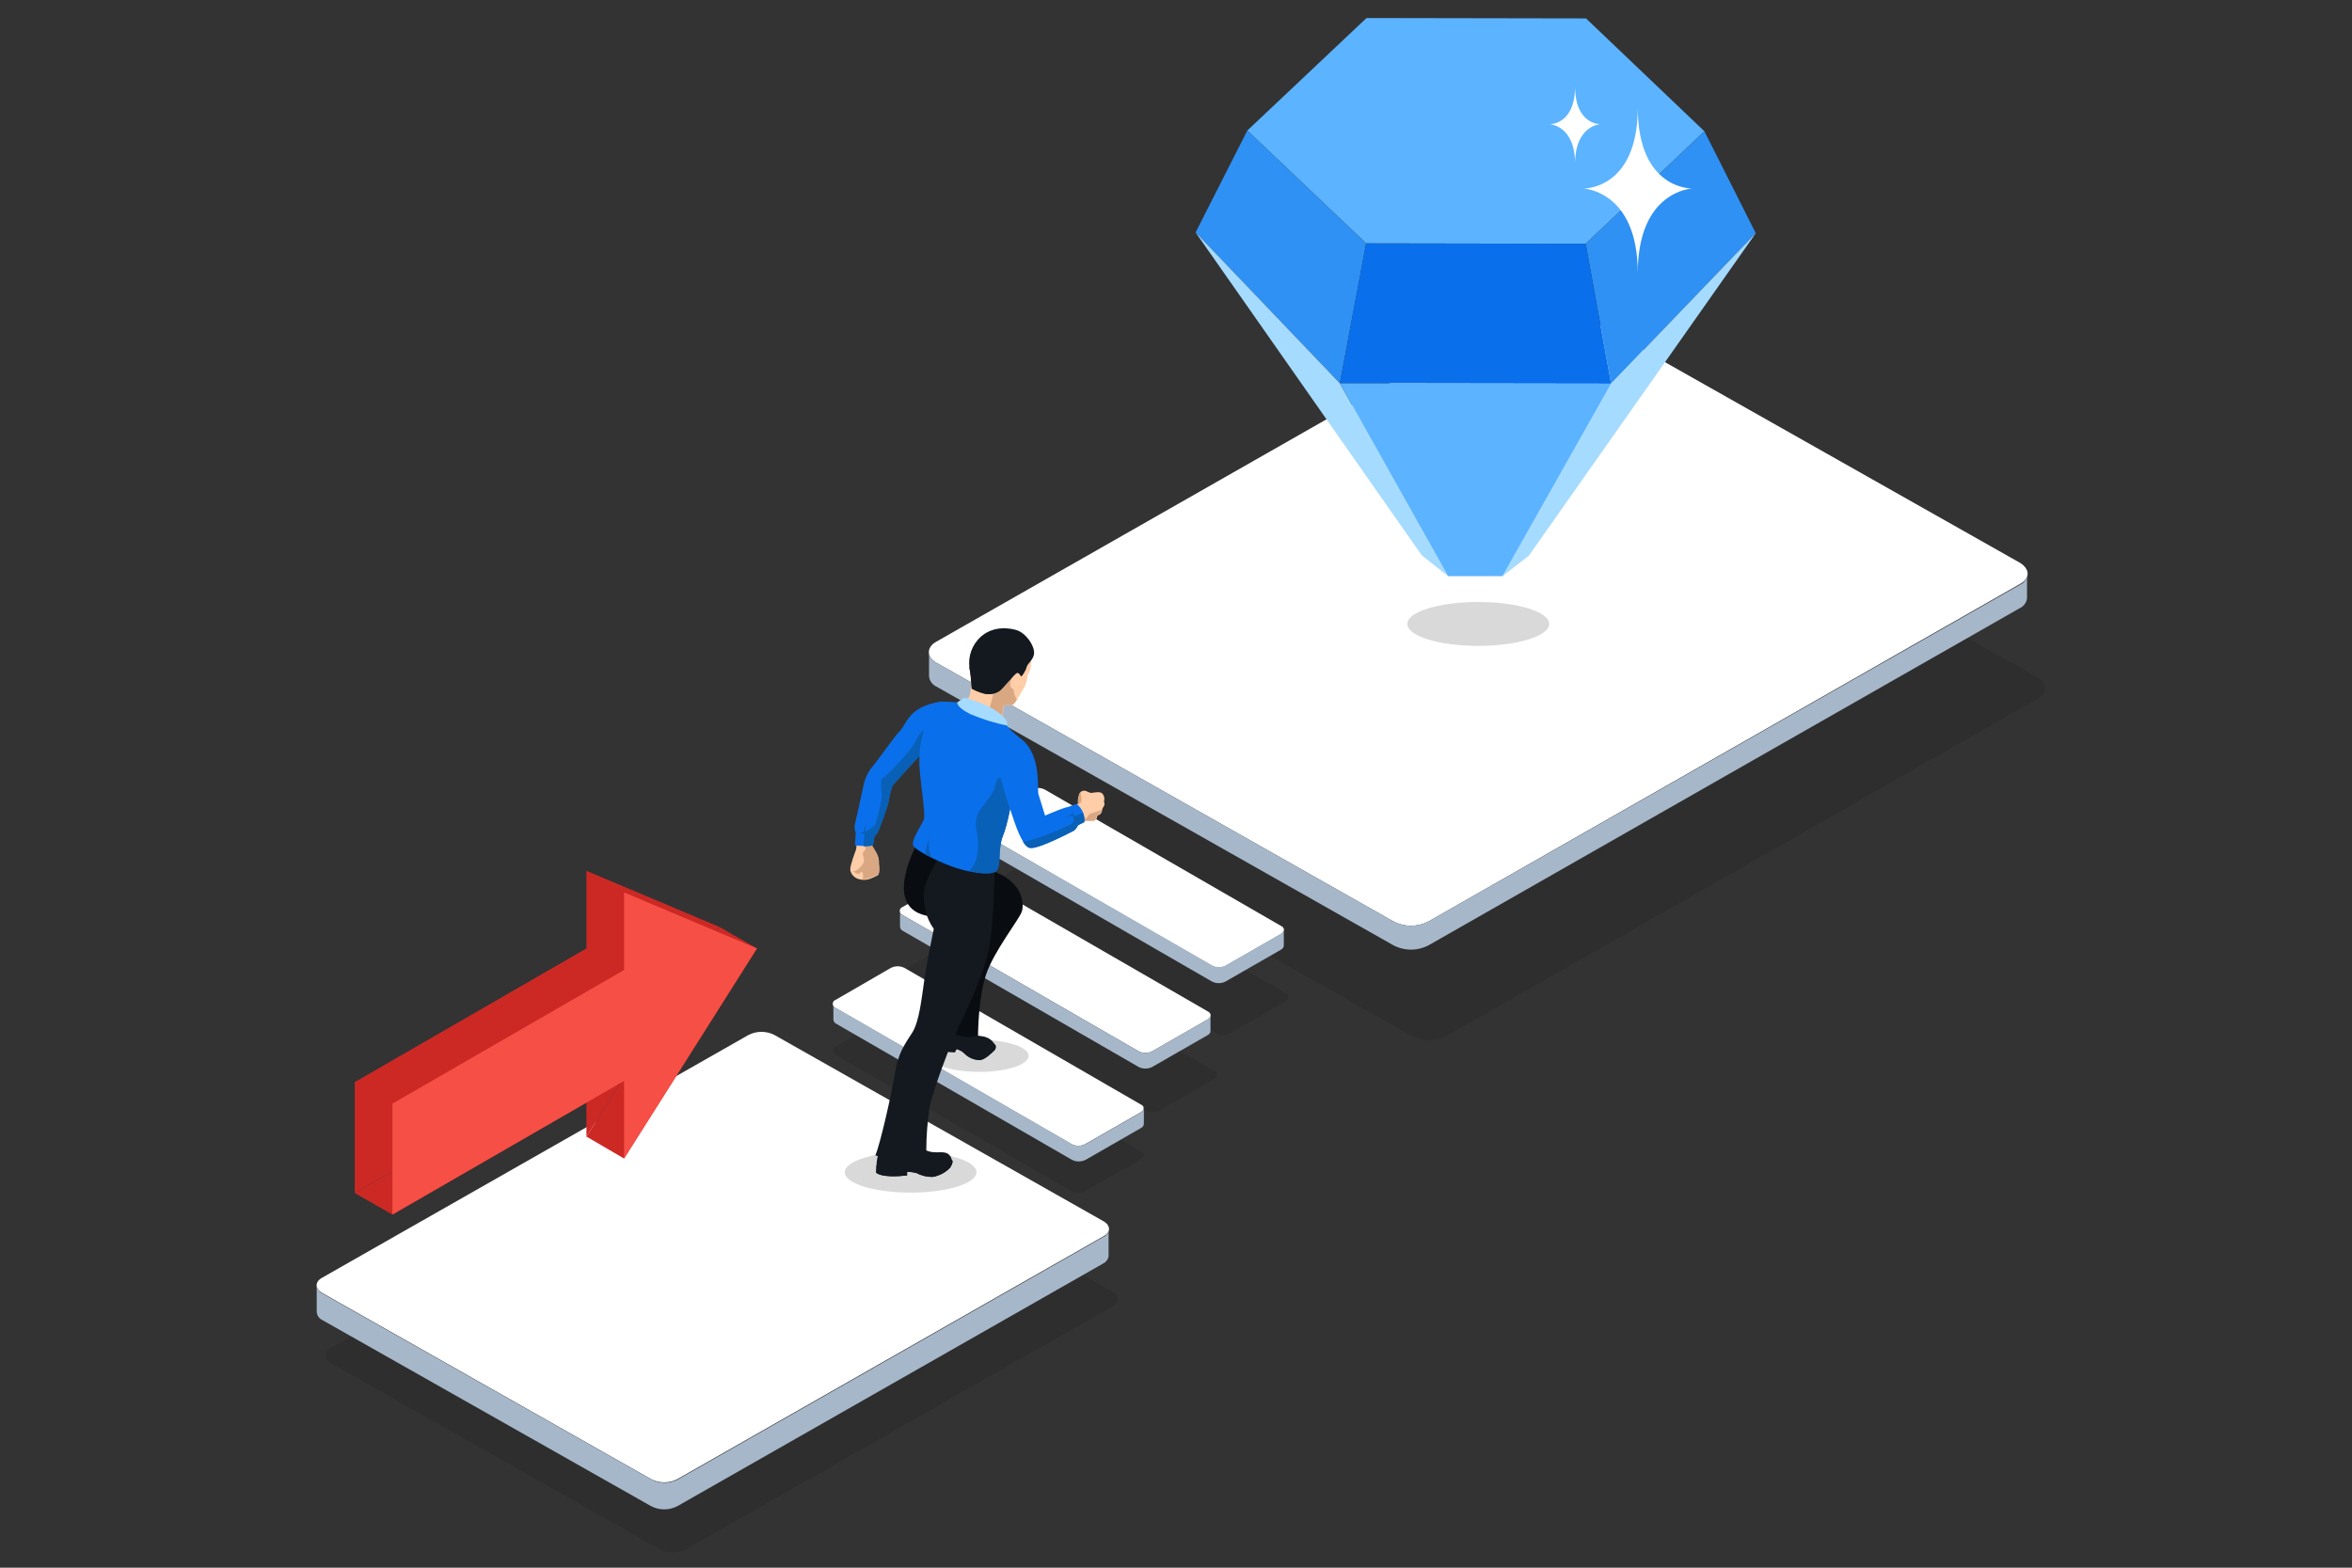 <?xml version="1.0" encoding="utf-8"?>
<!-- Generator: Adobe Illustrator 25.2.0, SVG Export Plug-In . SVG Version: 6.00 Build 0)  -->
<svg version="1.1" id="Layer_1" xmlns="http://www.w3.org/2000/svg" xmlns:xlink="http://www.w3.org/1999/xlink" x="0px" y="0px"
	 viewBox="0 0 600 400" style="enable-background:new 0 0 600 400;" xml:space="preserve">
<rect x="0" y="0" width="600" height="400" fill="#333333" stroke="none"/>
<style type="text/css">
	.st0{opacity:0.1;fill:#020202;enable-background:new    ;}
	.st1{fill:#FFFFFF;}
	.st2{fill:#A6B7C9;}
	.st3{opacity:0.15;fill:#020202;enable-background:new    ;}
	.st4{fill:#5CB3FF;}
	.st5{fill:#2F91F4;}
	.st6{fill:#0A6FEB;}
	.st7{fill:#A5DBFF;}
	.st8{fill:#13191F;}
	.st9{fill:#090D11;}
	.st10{fill:#FFCDA8;}
	.st11{fill:#D9A782;}
	.st12{fill:#0960B7;}
	.st13{fill:#CC2925;}
	.st14{fill:#F64F45;}
</style>
<path class="st0" d="M519.8,172.9l-116.4-65.9c-2.9-1.6-6.4-1.6-9.3,0l-150.6,85.9c-2.6,1.4-2.6,4,0,5.4l116.4,65.9
	c2.9,1.6,6.4,1.6,9.3,0l150.6-85.9C522.4,176.9,522.4,174.5,519.8,172.9z"/>
<path class="st0" d="M291,293.7L230.8,259c-1.1-0.6-2.5-0.6-3.6,0l-14,8.1c-0.6,0.2-0.9,0.8-0.7,1.4c0.1,0.3,0.4,0.6,0.7,0.7
	l60.1,34.7c1.1,0.6,2.5,0.6,3.6,0l14.1-8.1C292,295.2,292,294.2,291,293.7z"/>
<path class="st0" d="M283.7,329.5L199.8,282c-2.1-1.1-4.6-1.1-6.7,0L84.4,343.9c-1.9,1-1.9,2.9,0,3.9l83.9,47.5
	c2.1,1.1,4.6,1.1,6.7,0l108.7-61.9C285.6,332.3,285.6,330.6,283.7,329.5z"/>
<path class="st0" d="M309.7,273.2l-60.1-34.7c-1.1-0.6-2.5-0.6-3.6,0l-14,8.1c-0.6,0.2-0.9,0.8-0.7,1.4c0.1,0.3,0.4,0.6,0.7,0.7
	l60.1,34.7c1.1,0.6,2.5,0.6,3.6,0l14.1-8.1C310.8,274.6,310.8,273.7,309.7,273.2z"/>
<path class="st1" d="M281.5,311.6l-83.9-47.5c-2.1-1.1-4.6-1.1-6.7,0L82.2,326c-1.9,1-1.9,2.9,0,3.9l83.9,47.5
	c2.1,1.1,4.6,1.1,6.7,0l108.6-61.9C283.4,314.5,283.4,312.7,281.5,311.6z"/>
<path class="st2" d="M281.5,315.6l-108.6,61.9c-2.1,1.1-4.6,1.1-6.7,0L82.2,330c-0.8-0.3-1.3-1.1-1.4-2v6.8c0.1,0.9,0.6,1.6,1.4,2
	l83.9,47.5c2.1,1.1,4.6,1.1,6.7,0l108.6-61.9c0.8-0.4,1.3-1.1,1.4-1.9v-6.8C282.8,314.5,282.3,315.3,281.5,315.6z"/>
<path class="st0" d="M327.9,253.4l-60.1-34.7c-1.1-0.6-2.5-0.6-3.6,0l-14,8.1c-0.6,0.2-0.9,0.8-0.7,1.4c0.1,0.3,0.4,0.6,0.7,0.7
	l60.1,34.7c1.1,0.6,2.5,0.6,3.6,0l14.1-8.1C329,254.8,329,253.8,327.9,253.4z"/>
<path class="st1" d="M291,281.8L230.8,247c-1.1-0.6-2.5-0.6-3.6,0l-14,8.1c-0.6,0.2-0.9,0.8-0.7,1.4c0.1,0.3,0.4,0.6,0.7,0.7
	l60.1,34.7c1.1,0.6,2.5,0.6,3.6,0l14.1-8.1C292,283.2,292,282.2,291,281.8z"/>
<path class="st2" d="M291.1,283.8l-14.1,8.1c-1.1,0.6-2.5,0.6-3.6,0l-60.1-34.7c-0.5-0.1-0.8-0.6-0.7-1.1v4c0,0.5,0.3,0.9,0.7,1.1
	l60.1,34.7c1.1,0.6,2.5,0.6,3.6,0l14.1-8.1c0.4-0.2,0.7-0.6,0.7-1.1v-4C291.7,283.2,291.5,283.5,291.1,283.8z"/>
<path class="st1" d="M308,258l-60.1-34.7c-1.1-0.6-2.5-0.6-3.6,0l-14,8.1c-0.6,0.2-0.9,0.8-0.7,1.4c0.1,0.3,0.4,0.6,0.7,0.7
	l60.1,34.7c1.1,0.6,2.5,0.6,3.6,0l14.1-8.1C309.1,259.5,309.1,258.5,308,258z"/>
<path class="st2" d="M308.1,260.1l-14.1,8.1c-1.1,0.6-2.5,0.6-3.6,0l-60.1-34.7c-0.5-0.1-0.8-0.6-0.7-1.1v4c0,0.5,0.3,0.9,0.7,1.1
	l60.1,34.7c1.1,0.6,2.5,0.6,3.6,0l14.1-8.1c0.4-0.2,0.7-0.6,0.7-1.1v-4C308.8,259.5,308.5,259.8,308.1,260.1z"/>
<path class="st1" d="M326.7,236.2l-60.1-34.7c-1.1-0.6-2.5-0.6-3.6,0l-14,8.1c-0.6,0.2-0.9,0.8-0.7,1.4c0.1,0.3,0.4,0.6,0.7,0.7
	l60.1,34.7c1.1,0.6,2.5,0.6,3.6,0l14.1-8.1C327.8,237.6,327.8,236.7,326.7,236.2z"/>
<path class="st2" d="M326.9,238.2l-14.1,8.1c-1.1,0.6-2.5,0.6-3.6,0L249,211.7c-0.5-0.1-0.8-0.6-0.7-1.1v4c0,0.5,0.3,0.9,0.7,1.1
	l60.1,34.7c1.1,0.6,2.5,0.6,3.6,0l14.1-8.1c0.4-0.2,0.7-0.6,0.7-1.1v-4C327.5,237.6,327.2,238,326.9,238.2z"/>
<ellipse class="st3" cx="249.8" cy="269.4" rx="12.6" ry="4.1"/>
<path class="st1" d="M515.3,143.6L398.9,77.8c-2.9-1.6-6.4-1.6-9.3,0l-150.7,85.9c-2.6,1.4-2.6,4,0,5.4l116.4,65.9
	c2.9,1.6,6.4,1.6,9.3,0L515.3,149C517.9,147.6,517.9,145.2,515.3,143.6z"/>
<path class="st2" d="M515.3,149.2L364.6,235c-2.9,1.6-6.4,1.6-9.3,0l-116.4-65.9c-1.1-0.5-1.9-1.5-1.9-2.8v6.2
	c0.1,1.2,0.8,2.2,1.9,2.7l116.4,65.9c2.9,1.6,6.4,1.6,9.3,0l150.6-85.9c1.1-0.5,1.8-1.5,1.9-2.6v-6.2
	C517.2,147.7,516.4,148.7,515.3,149.2z"/>
<polygon class="st4" points="404.6,4.7 348.6,4.6 318.2,33.3 348.5,62.1 404.5,62.2 434.8,33.5 "/>
<polygon class="st5" points="411,97.9 447.9,59.5 434.8,33.5 404.5,62.2 "/>
<polygon class="st5" points="341.8,97.8 305,59.3 318.2,33.3 348.5,62.1 "/>
<polygon class="st6" points="404.5,62.2 348.5,62.1 341.8,97.8 411,97.9 "/>
<polygon class="st7" points="341.8,97.8 305,59.3 362.7,141.7 369.4,147 "/>
<polygon class="st7" points="390,141.8 447.9,59.5 411,97.9 383.3,147 "/>
<polygon class="st4" points="383.3,147 411,97.9 341.8,97.8 369.4,147 "/>
<ellipse class="st3" cx="232.3" cy="299.1" rx="16.8" ry="5.2"/>
<ellipse class="st3" cx="377.1" cy="159.2" rx="18.1" ry="5.6"/>
<path class="st8" d="M253.7,266.4L253.7,266.4c-0.6-1-1.5-1.6-2.6-1.9c-1.4-0.3-1.8,0-2.5-1.1c-0.7-1.1-1-2.1-1.2-1.6
	s-0.2,2.3-1.2,1.8c-1-0.5-3.6-2.4-4.6-2.4c-1,1.1-1.7,2.4-2.1,3.8l0,0c-0.4,0.7-0.7,1.4-0.9,2.2c0,0,1.2,1.2,5,1.2l0.4-0.8
	c0.8,0.2,1.5,0.6,2.1,1.2c1,1,2.4,1.6,3.8,1.6c1.3,0,3.1-1.8,3.7-2.4C254.2,267.6,254.1,266.6,253.7,266.4z"/>
<path class="st8" d="M253.7,266.4L253.7,266.4c0.1,0.2,0.1,0.4,0.1,0.6c-0.6,1.4-1.7,2.5-3.1,3c-1.7,0.3-3.4-0.4-4.5-1.7
	c-1.1-1.3-3.1-1.1-4-1.1c-1,0.2-2.1-0.3-2.6-1.3c-0.1-0.2-0.2-0.5-0.1-0.8l0,0c-0.4,0.7-0.7,1.4-0.9,2.2c0,0,1.2,1.2,5,1.2l0.4-0.8
	c0.8,0.2,1.5,0.6,2.1,1.2c1,1,2.4,1.6,3.8,1.6c1.3,0,3.1-1.8,3.7-2.4C254.2,267.6,254.1,266.6,253.7,266.4z"/>
<path class="st9" d="M234.4,214.4c0,0-10.3,17.7,2.9,19.4l2.8-16C240.1,217.8,236.4,215.5,234.4,214.4z"/>
<path class="st9" d="M240.1,261.8c0,0,4.9,4.1,9.4,2.4c0,0,0-9.2,2-15.4c2-6.1,8.6-14.3,9.2-16.3c0.6-2.1,0.2-7.8-8.1-10.5
	L240.1,261.8z"/>
<path class="st8" d="M242.8,295.9c-0.2-0.9-0.8-1.6-1.7-1.8c-1.1-0.3-3.4,0.3-5-0.7l-3-1.8c0,0-0.3,0.9,0.1,1.1s1,2.1-0.5,1.7
	c-1.5-0.4-5.2-2.4-7.4-2.8c-1,1.7-1.6,3.6-1.7,5.6l-0.1,2c0,0,1.2,1.5,7.9,0.7V299c0.8,0,1.6,0.1,2.4,0.3c1.3,0.7,2.7,1,4.1,1
	c1.7-0.3,3.3-1.1,4.5-2.4C242.9,297.1,243.2,296.3,242.8,295.9z"/>
<path class="st8" d="M242.8,295.9c0,0.4-0.8,2.1-3.2,3.3c-2.4,1.2-4.3,0.2-6.1-0.5c-1.8-0.7-3.6,0-6.7-0.3c-3.1-0.3-3.2-1.2-3.2-1.2
	l-0.1,2c0,0,1.2,1.5,7.9,0.7V299c0.8,0,1.6,0.1,2.4,0.3c1.3,0.7,2.7,1,4.1,1c1.7-0.3,3.3-1.1,4.5-2.4
	C242.9,297.1,243.2,296.3,242.8,295.9z"/>
<path class="st8" d="M240.1,217.8c0,0-3.7,5.7-4.4,9.4c-0.3,3.5,0.5,7,2.5,9.8c0,0-1.7,8.2-2.4,13c-0.7,4.8-1.3,10.7-3.1,13.5
	s-3.6,5.2-4.4,10.3c-0.8,5.1-3.8,18.3-5,21c2.5,0.8,5.1,1.3,7.8,1.4c2.1-0.1,4-1.1,5.2-2.8c0-3.6,0.3-7.1,0.8-10.7
	c0.8-4.3,5.4-16.5,7.5-20.8s7-14.6,7.9-21.1c1.3-9.2,1-16.4,1.3-19.8c0,0-1.3,0.9-4.7,0S240.1,217.8,240.1,217.8z"/>
<path class="st10" d="M218.7,212.8c0,0-0.2,1.9-0.2,2.5c0,0.6,0,1.1-0.2,1.7c-0.1,0.2-1.5,4-1.4,4.9c0.1,0.9,0.7,1.7,1.6,2.2
	c0.9,0.4,1.9,0.5,2.9,0.3c0.8-0.2,1.6-0.6,2.4-1c0.7-0.3,0.5-2,0.4-3c0.1-0.9-0.2-1.8-0.6-2.6c-0.6-1.1-1.1-1.8-1.1-1.8l0.1-1.7
	L218.7,212.8z"/>
<path class="st11" d="M224.2,220.2c0.1-0.9-0.2-1.8-0.6-2.6c-0.6-1.1-1.1-1.8-1.1-1.8l0.1-1.7l-2.4-0.8c-0.2,0.6-0.2,1.2,0,1.8
	c0.3,1.2,0.9,1.4,0.5,1.8c-0.4,0.4-0.7,0.6-0.6,1c0.2,0.7,0.3,1.3,0.3,2c-0.4,0.8-1,1.6-1.8,2.1c-0.3,0.2-0.6,0.3-1,0.4
	c0,0,1,0.5,1.3,0.6s0.6-0.4,0.7-0.5c0.1-0.1,0.4,0,0.5,0.3c0.1,0.5,0.1,1,0,1.5c0.5,0,0.9,0,1.3-0.1c0.8-0.2,1.6-0.6,2.4-1
	C224.5,222.9,224.3,221.2,224.2,220.2z"/>
<path class="st6" d="M218.1,215.7c1.5,0.2,3.1,0.2,4.6,0l0.4-2.3c0.4-0.3,0.7-0.8,0.9-1.2c0.3-0.6,2.5-6.5,2.7-7.7
	c0.2-1.3,0.5-2.6,0.9-3.9c0.2-0.4,8.1-9,8.1-9l4.6-12.6c-1.9,0.2-3.7,0.7-5.4,1.6c-3.3,1.6-4.3,5-5.4,6c-1.1,1-5,6.6-6.6,8.6
	c-1.3,1.4-2.2,3.2-2.6,5.1c-0.3,1.7-2.2,9.8-2.3,10.5c0,0.6,0.1,1.2,0.3,1.7L218.1,215.7z"/>
<path class="st12" d="M233.8,188.7c-0.9,2.5-8.1,9.7-8.6,9.9c-0.5,0.1-0.6,1.9-0.3,3.6s-1.2,7-1.6,8s-2.6,2-2.6,2l0.3-2.2l-0.8,2.4
	l-1.2,0.2l1.5,0.2l-0.2,3.1c0.8,0.1,1.6,0,2.4-0.2l0.4-2.3c0.4-0.3,0.7-0.8,0.9-1.2c0.3-0.6,2.5-6.5,2.7-7.7
	c0.2-1.3,0.5-2.6,0.9-3.9c0.2-0.4,8.1-9,8.1-9l2.5-6.5C236.3,185.4,234.6,186.8,233.8,188.7z"/>
<path class="st10" d="M255.6,187.7c-0.2-2.1,0.3-7.4,0.6-7.7c0.3-0.2,1.8,0,2.3-0.2c0.5-0.2,2.2-3.5,2.9-4.6
	c0.4-0.9,0.7-1.9,0.7-2.8c0.6-0.9,0.9-1.9,0.9-2.9c0.3-2.4-0.4-4.8-2-6.6c-1.9-2-5.5-2.3-8.5-1.6c-2.9,0.7-5.3,4.9-5.2,7.6
	s0.9,7.4-0.2,9.1c-1.1,1.6-5.7,4.3-5.9,4.4s0.6,3,5.2,4.8C249.4,188.2,252.6,188.4,255.6,187.7z"/>
<path class="st11" d="M253.9,174.5c-0.9,4.6-2.1,9.1-3.6,13.5c1.7,0.2,3.5,0.1,5.2-0.3c-0.2-2.1,0.3-7.4,0.6-7.7
	c0.3-0.2,1.8,0,2.3-0.2c0.4-0.4,0.7-0.8,1-1.3c-0.5-0.8-0.8-1.8-0.9-2.8c0,0-0.3,0.3-0.7-0.5s0.8-3.6,0.8-3.6
	C259.5,168,254.7,169.1,253.9,174.5z"/>
<path class="st8" d="M260.5,172.5c0,0-0.5-1.1-1.1-0.8c-0.6,0.3-3.2,3.6-4.3,4.5c-1.2,0.9-2.8,1.1-4.3,0.7c-1-0.3-2-0.7-2.9-1.2
	c0,0-0.2-3.1-0.4-4.3c-0.7-2.9,0-5.9,1.9-8.1c2.9-3.4,7.1-3.3,9.7-2.6s4.8,4,4.7,6c-0.1,1.6-1.7,2.6-1.9,3.5
	S260.6,172.8,260.5,172.5z"/>
<path class="st8" d="M259.3,171.7c0.6-0.3,1.1,0.8,1.1,0.8c0.2,0.3,1.1-1.5,1.4-2.4c0-0.2,0.1-0.3,0.2-0.5c-2.3,1.1-4.7,1.8-7.2,2.2
	c-2.6,0.2-5.2-0.4-7.5-1.6c0,0.5,0.1,0.9,0.2,1.2c0.2,1.2,0.4,4.3,0.4,4.3c0.9,0.5,1.9,0.9,2.9,1.2c1.4,0.4,3,0.2,4.3-0.7
	C256,175.3,258.7,172,259.3,171.7z"/>
<path class="st6" d="M247.2,181.4c-1.1-0.6-2-1.3-3-2.2c0,0-3-0.2-4-0.2s-3.3,4.1-4.2,6.3c-1.2,3.5-1.7,7.2-1.4,10.8
	c0.3,4.3,1.5,11.5,1.1,12.9c-0.4,1.4-3.7,5.7-2.6,7c1.1,1.2,5.1,3.3,9.2,4.9c4.1,1.6,10.8,2.8,12,1.2c1.1-1.6,0.3-5.7,1.5-8.7
	s2.2-8.8,2.4-9.5s3-14.9,1.6-15.9c-1.1-0.9-2.1-1.8-3-2.9C256.7,184.9,247.2,181.4,247.2,181.4z"/>
<path class="st12" d="M254.3,222.1c1.1-1.6,0.3-5.7,1.5-8.7c1.3-3,2.2-8.8,2.4-9.5c0.1-0.2,0.3-1.7,0.6-3.6l-1.6-1.5
	c-0.1,0-2.6-1.4-3.1,0.8c-0.5,2.2-0.9,2.9-3.4,6.1s-1.7,5.4-1.4,7.3c0.3,1.7,0.6,7.1-2.1,9.2C250.5,223,253.6,223.1,254.3,222.1z"/>
<path class="st12" d="M237.2,213.9c-0.7,1.3-1.1,2.7-1,4.2l1.4,0.7C236.9,217.3,236.7,215.6,237.2,213.9z"/>
<path class="st10" d="M272.7,206l2.3-0.9c-0.1-0.8,0-1.6,0.3-2.4c0.2-0.7,0.9-1.1,1.6-0.9c0,0,0.1,0,0.1,0c0.4,0.2,0.8,0.4,1.2,0.5
	c0.4,0.1,2.3-0.5,2.9,0.1c0.5,0.4,0.7,1.1,0.6,1.7c-0.2,0.5,0.2,0.9,0,1.4c-0.2,0.5-0.4,0.5-0.5,1s-0.1,0.8-0.5,1.2
	c-0.3,0.4-0.7,0.1-0.8,0.6s-0.3,1.1-0.9,1.2c-0.5,0.1-1.9,0-1.9,0l-2.5,0.9L272.7,206z"/>
<path class="st11" d="M281,206.6c-0.8,0.4-2.1,0.7-2.8,1c-0.8,0.4-0.6,0.9-1,1.1c-0.4,0.2-1.8,0.7-2.9,1l0.2,0.6l2.5-0.9
	c0,0,1.4,0,1.9,0c0.5,0,0.8-0.7,0.9-1.2c0.1-0.5,0.4-0.3,0.8-0.6C280.8,207.3,281,207,281,206.6z"/>
<path class="st11" d="M275.7,202.1c-0.2,0.2-0.4,0.4-0.4,0.7c-0.2,0.8-0.3,1.6-0.3,2.4c0,0,0.9-0.2,0.9-1
	C275.9,203.6,275.7,202.8,275.7,202.1z"/>
<path class="st6" d="M274.6,205.1c1.4,1.1,2.2,2.8,2,4.6l-1.6,0.8c-0.2,0.5-0.6,1-1.1,1.4c-0.6,0.4-8.8,4.7-11,4.4
	c-2.2-0.2-4-6.3-4.8-8.6s-3.4-10.1-3.4-12.4s2.6-8.6,5.1-7.2c2.5,1.4,4,4.3,4.6,7.7c0.6,3.4,0.3,5.8,0.5,6.8c0.3,1,1.7,5.5,1.7,5.5
	s2.8-1.2,3.9-1.6c0.6-0.2,1.3-0.5,2-0.6L274.6,205.1z"/>
<path class="st12" d="M274.1,208.3l-0.7-1.4l0.2,0.7l-1.7,0.9l1.7-0.4c0,0,0.7,1.2,0,1.9c-0.7,0.7-9.8,4.6-12.7,4.7
	c0.6,1,1.3,1.7,2,1.7c2.2,0.2,10.3-4.1,11-4.4c0.5-0.3,0.8-0.8,1.1-1.4l1.6-0.8c0.1-0.8,0-1.6-0.3-2.4L274.1,208.3z"/>
<path class="st7" d="M246,178c0,0,8.9,2.2,10.9,6.2v0.9c-3.2-0.6-6.3-1.6-9.4-2.9c-3.6-1.8-3.3-3-3.3-3L246,178z"/>
<polygon class="st13" points="90.5,304.4 100.1,309.9 159.2,275.8 149.6,270.3 "/>
<polygon class="st13" points="193.1,242 183.5,236.5 149.6,290 159.2,295.6 "/>
<polygon class="st13" points="149.6,242 90.5,276.1 90.5,304.4 149.6,270.3 149.6,290 183.5,236.5 149.6,222.2 "/>
<polygon class="st14" points="159.2,247.5 100.1,281.6 100.1,309.9 159.2,275.8 159.2,295.6 193.1,242 159.2,227.7 "/>
<path class="st1" d="M417.8,27.4c0,21.1-13.9,20.7-13.9,20.7s13.9,0.5,13.9,21.6c0-21.1,13.9-21.6,13.9-21.6S417.8,48.5,417.8,27.4z
	"/>
<path class="st1" d="M401.8,22c0,9.9-6.5,9.7-6.5,9.7s6.5,0.2,6.5,10.1c0-9.9,6.5-10.1,6.5-10.1S401.8,31.9,401.8,22z"/>
</svg>
